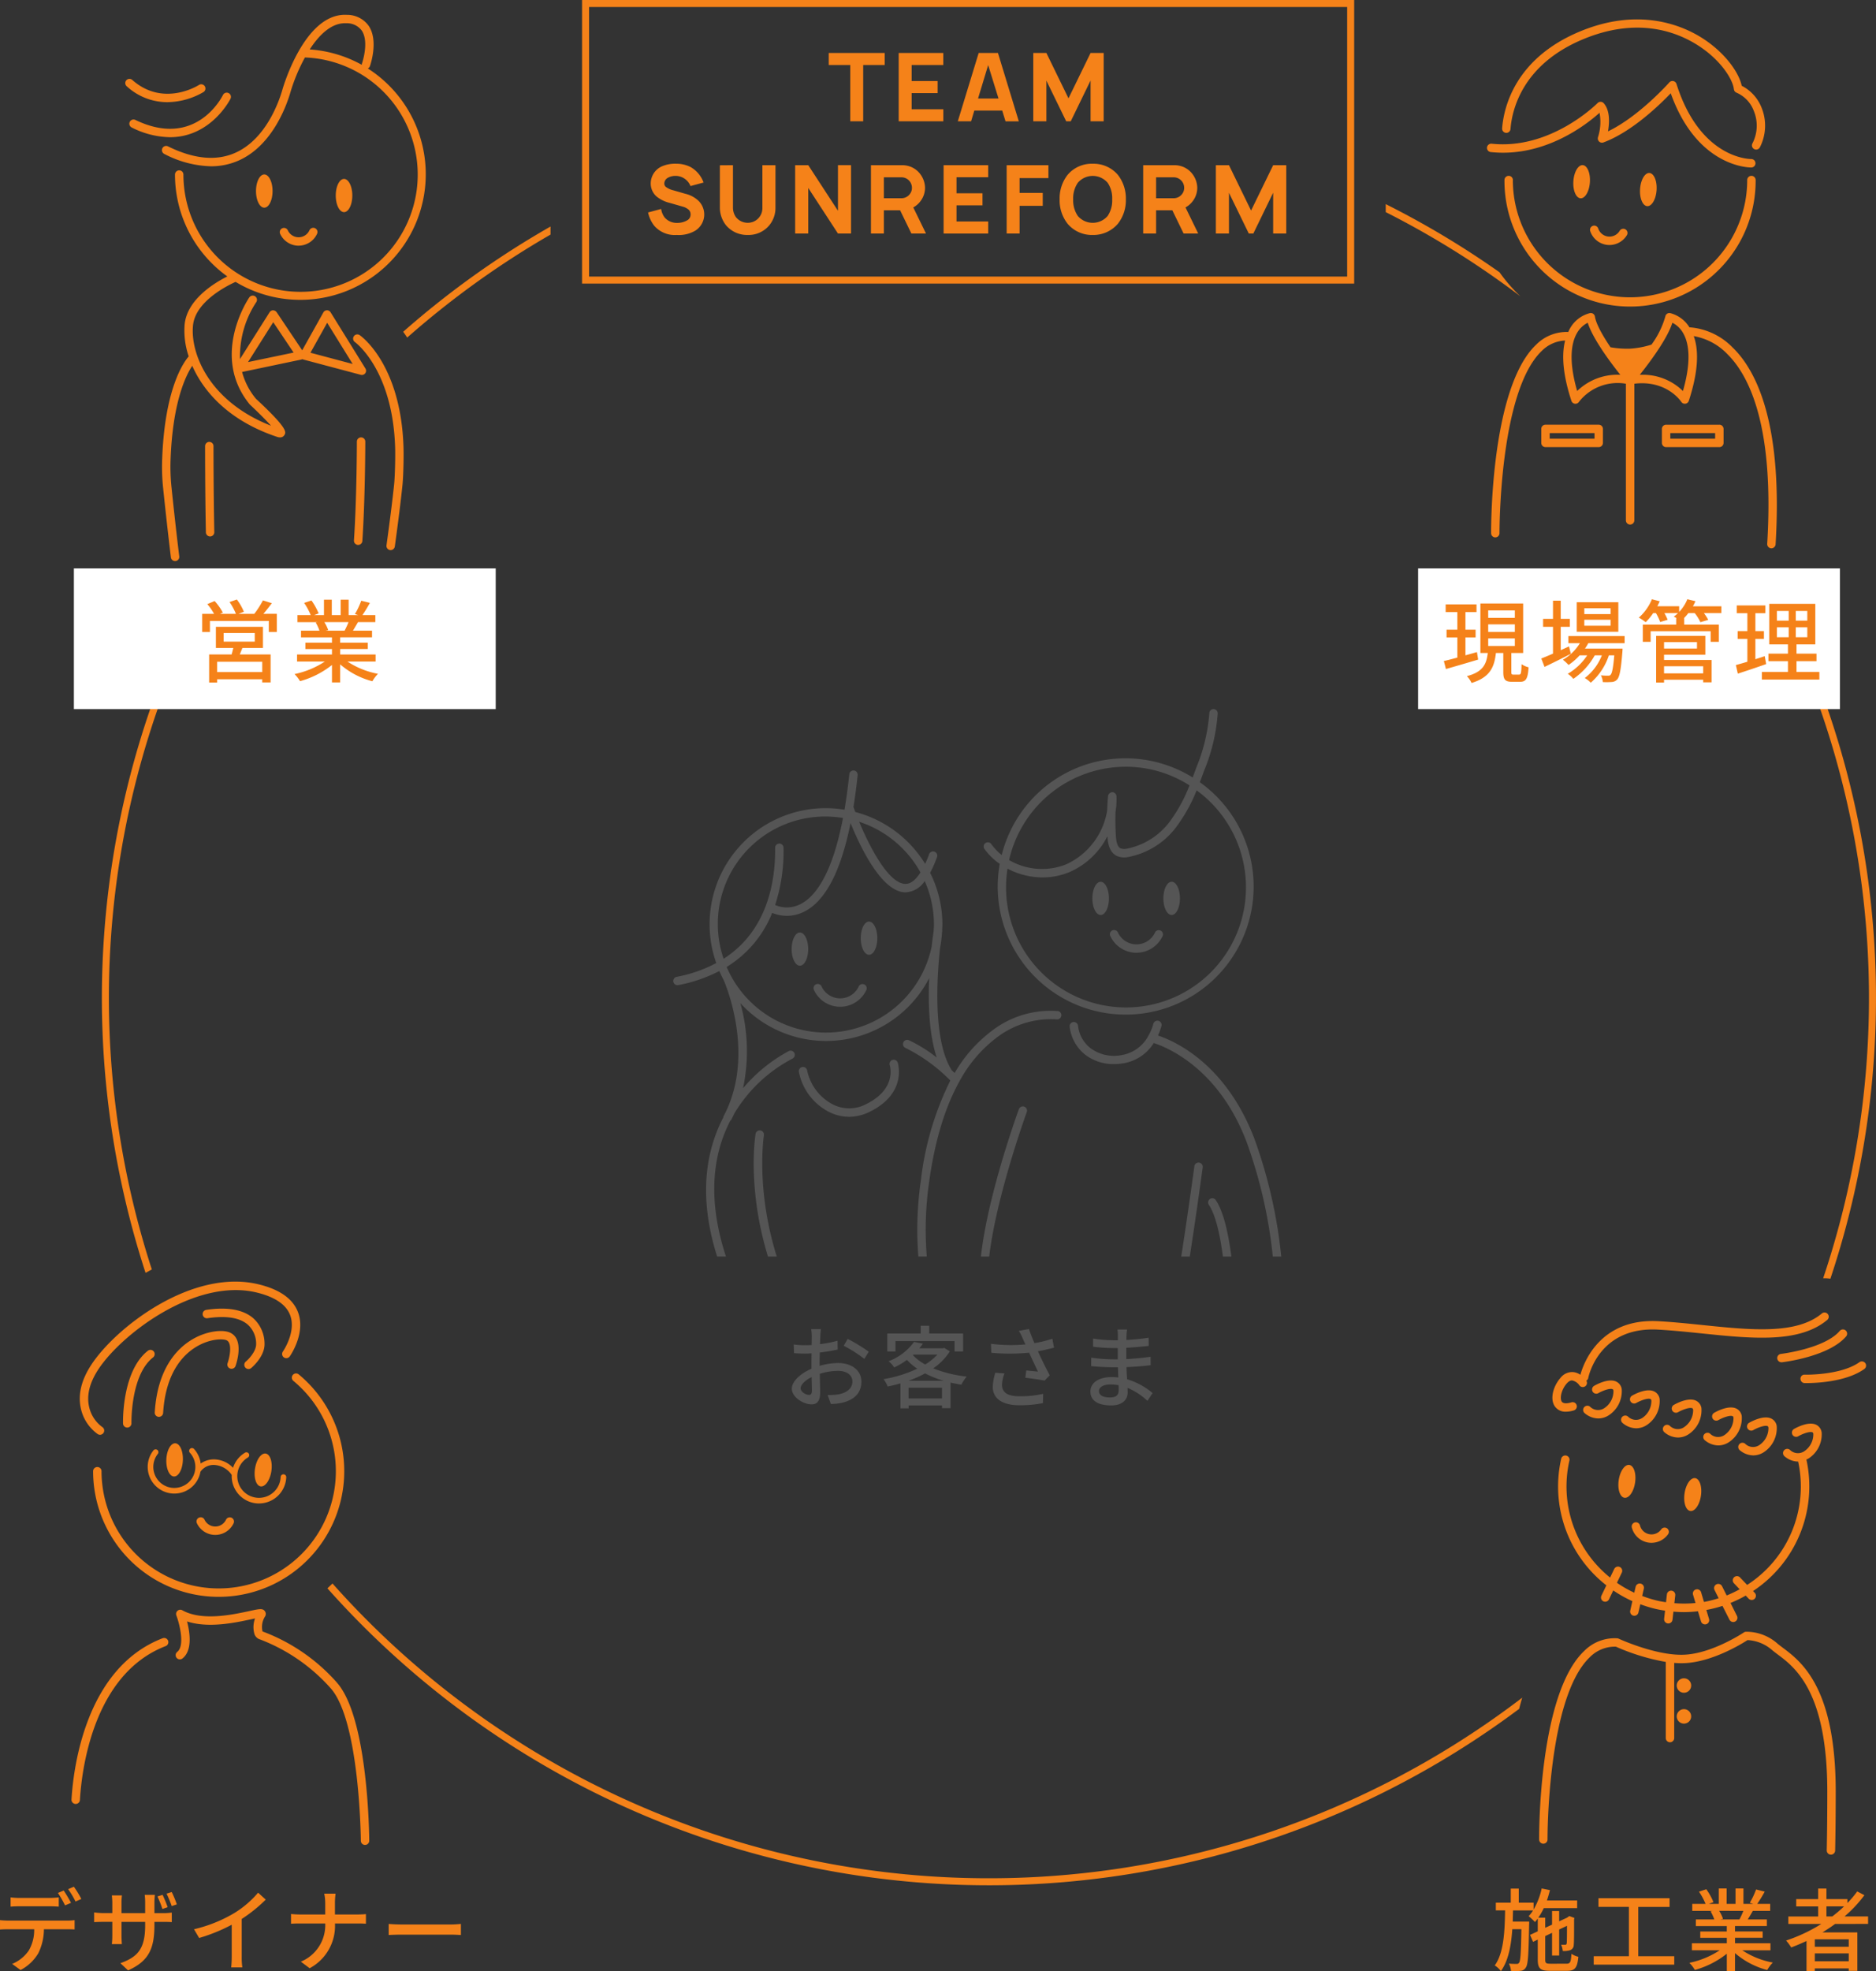 <svg xmlns="http://www.w3.org/2000/svg" xmlns:xlink="http://www.w3.org/1999/xlink" width="333.551" height="350.264" viewBox="0 0 333.551 350.264"><rect x="0" y="0" width="333.551" height="350.264" fill="#333333" stroke="none"/><defs><clipPath id="a"><rect width="320.837" height="334.999" fill="none"/></clipPath></defs><g transform="translate(21984.137 20522)"><g transform="translate(-21971.424 -20522)"><g clip-path="url(#a)"><path d="M84.1,34.515V33.082a158.429,158.429,0,0,0-26.193,18.7c.236.325.474.667.713,1.032a157.347,157.347,0,0,1,25.48-18.3m168.735,6.7A157.388,157.388,0,0,0,232.6,29.1v1.422a156.307,156.307,0,0,1,23.949,14.964,28.59,28.59,0,0,1-3.713-4.27M23.818,94.25A157.566,157.566,0,0,0,12.1,219.006c.373-.206.745-.406,1.117-.6a156.3,156.3,0,0,1,12.161-124.4,6.785,6.785,0,0,1-1.563.242m277.6,2.091c-.084,0-.163.024-.248.024-.141,0-.282,0-.424-.012a6.711,6.711,0,0,1-.8-.127,156.38,156.38,0,0,1,10.432,123.744,6.932,6.932,0,0,1,1.286.077A157.594,157.594,0,0,0,301.415,96.342M45.333,274.2c-.292.3-.6.578-.9.861A157.448,157.448,0,0,0,256.323,296.48c.168-.667.352-1.329.542-1.986A156.18,156.18,0,0,1,45.333,274.2" transform="translate(1.068 7.17)" fill="#f58219"/><path d="M210.113,50.39H72.832V0H210.113ZM74.078,49.144H208.866V1.245H74.078Z" transform="translate(17.945 0)" fill="#f58219"/><path d="M117.975,9.691h-3.829v10h-2.295v-10h-3.829V7.548h9.952Z" transform="translate(26.615 1.86)" fill="#f58219"/><path d="M120.3,9.691v2.852h4.622v2.143H120.3v2.868h5.635v2.141H118V7.548h7.93V9.691Z" transform="translate(29.075 1.86)" fill="#f58219"/><path d="M134.329,17.789h-4.961l-.573,1.906h-2.362l3.712-12.146h3.424L137.28,19.7h-2.362Zm-.658-2.143-1.84-5.939-1.8,5.939Z" transform="translate(31.151 1.86)" fill="#f58219"/><path d="M149.715,19.695h-2.328V12.441l-3.526,7.254h-.809l-3.526-7.238v7.238H137.2V7.549h2.328l3.931,8.064,3.93-8.064h2.328Z" transform="translate(33.804 1.86)" fill="#f58219"/><path d="M89.789,27.31a2.835,2.835,0,0,0-1.13-1.366,2.774,2.774,0,0,0-1.433-.439,2.724,2.724,0,0,0-1.468.338,1.192,1.192,0,0,0-.624,1.012.8.8,0,0,0,.237.573,3.649,3.649,0,0,0,1.382.641l2.109.608A5.155,5.155,0,0,1,91.1,29.824a3.4,3.4,0,0,1-.439,5.4A5.758,5.758,0,0,1,87.343,36a4.826,4.826,0,0,1-4-1.637A5.781,5.781,0,0,1,82.248,32l2.328-.624a3.292,3.292,0,0,0,.607,1.5,2.816,2.816,0,0,0,2.243.978,3.44,3.44,0,0,0,1.89-.523,1.168,1.168,0,0,0,.49-1,1.093,1.093,0,0,0-.371-.844,2.7,2.7,0,0,0-1.079-.538L86.094,30.3a5.9,5.9,0,0,1-2.328-1.13A3.07,3.07,0,0,1,82.72,26.8a3.343,3.343,0,0,1,1.974-2.988,5.945,5.945,0,0,1,2.564-.472,5.581,5.581,0,0,1,2.548.591,5.162,5.162,0,0,1,2.311,2.751Z" transform="translate(20.265 5.752)" fill="#f58219"/><path d="M102.375,31.14a4.826,4.826,0,0,1-1.079,3.07,4.775,4.775,0,0,1-3.846,1.737,4.891,4.891,0,0,1-3.88-1.737,5.112,5.112,0,0,1-1.079-3.07V23.565l2.328-.017v7.558a2.916,2.916,0,0,0,.522,1.669,2.678,2.678,0,0,0,2.109,1.013,2.592,2.592,0,0,0,2.6-2.682V23.548h2.328Z" transform="translate(22.788 5.802)" fill="#f58219"/><path d="M110.839,31.646v-8.1h2.328V35.695h-2.328l-5.28-8.1v8.1h-2.328V23.549h2.328Z" transform="translate(25.435 5.802)" fill="#f58219"/><path d="M121.231,35.694l-2.008-4.133h-2.884v4.133h-2.295V23.548h5.55a4.293,4.293,0,0,1,1.231.186,3.913,3.913,0,0,1,2.025,1.452,4.173,4.173,0,0,1,.809,2.378,3.937,3.937,0,0,1-.809,2.378,3.884,3.884,0,0,1-1.283,1.113l2.26,4.639Zm-4.892-6.276h3.239a1.848,1.848,0,0,0,1.382-.742,1.767,1.767,0,0,0,.371-1.113,1.864,1.864,0,0,0-1.754-1.857h-3.239Z" transform="translate(28.099 5.802)" fill="#f58219"/><path d="M126.7,25.691v2.852h4.622v2.143H126.7v2.868h5.635v2.141h-7.93V23.548h7.93v2.143Z" transform="translate(30.653 5.802)" fill="#f58219"/><path d="M135.7,25.843v2.631h4.116v2.295H135.7v4.926h-2.295V23.548h7.423v2.295Z" transform="translate(32.869 5.802)" fill="#f58219"/><path d="M142.375,34.006a6.7,6.7,0,0,1-1.417-4.334,6.746,6.746,0,0,1,1.417-4.352,5.59,5.59,0,0,1,4.471-1.974,5.665,5.665,0,0,1,4.47,1.974,6.784,6.784,0,0,1,1.418,4.352,6.73,6.73,0,0,1-1.418,4.334A5.716,5.716,0,0,1,146.846,36a5.655,5.655,0,0,1-4.471-1.992m7.119-1.382a4.906,4.906,0,0,0,.809-2.951,4.874,4.874,0,0,0-.809-2.953,3.494,3.494,0,0,0-5.3,0,4.877,4.877,0,0,0-.826,2.953,4.909,4.909,0,0,0,.826,2.951,3.494,3.494,0,0,0,5.3,0" transform="translate(34.73 5.752)" fill="#f58219"/><path d="M160.065,35.694l-2.008-4.133h-2.884v4.133h-2.295V23.548h5.55a4.293,4.293,0,0,1,1.231.186,3.913,3.913,0,0,1,2.025,1.452,4.173,4.173,0,0,1,.809,2.378,3.937,3.937,0,0,1-.809,2.378,3.884,3.884,0,0,1-1.283,1.113l2.26,4.639Zm-4.892-6.276h3.239a1.848,1.848,0,0,0,1.382-.742,1.767,1.767,0,0,0,.371-1.113,1.864,1.864,0,0,0-1.754-1.857h-3.239Z" transform="translate(37.667 5.802)" fill="#f58219"/><path d="M175.761,35.695h-2.328V28.441l-3.526,7.254H169.1l-3.526-7.238v7.238h-2.328V23.549h2.328l3.931,8.064,3.93-8.064h2.328Z" transform="translate(40.221 5.802)" fill="#f58219"/><path d="M174.457,137.675c.813,0,1.471-1.321,1.471-2.951s-.658-2.951-1.471-2.951-1.471,1.321-1.471,2.951.658,2.951,1.471,2.951m-6.257,6.711a5.147,5.147,0,0,0,4.654-2.973.748.748,0,0,0-1.357-.628,3.632,3.632,0,0,1-6.595,0,.748.748,0,1,0-1.359.626,5.144,5.144,0,0,0,4.657,2.98m-66.244,32.432a.748.748,0,1,0-1.476-.246c-.069.411-1.526,9.587,2.2,21.8h1.567c-3.779-12.1-2.3-21.454-2.288-21.552M124.8,163.434a.747.747,0,0,0-.465.95c.014.041,1.356,4.179-4.217,6.912a6.416,6.416,0,0,1-6.161-.1,8.845,8.845,0,0,1-4.3-5.842.747.747,0,1,0-1.487.155,10.181,10.181,0,0,0,5.064,7,7.991,7.991,0,0,0,3.865,1.032,8.272,8.272,0,0,0,3.679-.9c6.743-3.308,4.992-8.686,4.973-8.74a.746.746,0,0,0-.95-.466M143.89,128.6a22.752,22.752,0,1,0,35.578-14.514q.4-1.049.785-2.118a32.571,32.571,0,0,0,2.392-10.113.747.747,0,1,0-1.494-.039,31.382,31.382,0,0,1-2.3,9.646c-.216.6-.439,1.188-.662,1.777a22.676,22.676,0,0,0-33.949,13.783,9.757,9.757,0,0,1-1.857-1.954.748.748,0,0,0-1.219.867,11.343,11.343,0,0,0,2.731,2.665m22.385-17.267a21.1,21.1,0,0,1,11.35,3.314,27.19,27.19,0,0,1-3.168,5.958,12.62,12.62,0,0,1-7.953,5.286,2.105,2.105,0,0,1-1.127-.052c-.486-.228-.76-.929-.839-2.14-.093-1.44-.117-2.89-.071-4.337a13.817,13.817,0,0,0,.172-2.784.746.746,0,0,0-.728-.718.791.791,0,0,0-.764.677q-.122,1.3-.168,2.611a12.758,12.758,0,0,1-7.258,9.519,11.61,11.61,0,0,1-10.173-.75,21.289,21.289,0,0,1,20.727-16.582m-21,18.115A13.462,13.462,0,0,0,151.492,131a12.348,12.348,0,0,0,4.811-.952,13.678,13.678,0,0,0,6.734-6.367c0,.04.006.079.007.12.076,1.15.333,2.755,1.694,3.4a3.442,3.442,0,0,0,1.986.179,13.94,13.94,0,0,0,8.938-5.88,27.99,27.99,0,0,0,3.234-5.968,21.33,21.33,0,1,1-33.625,13.925m16.562,8.224c.813,0,1.471-1.321,1.471-2.951s-.658-2.951-1.471-2.951-1.471,1.321-1.471,2.951.658,2.951,1.471,2.951m17.5,43.995a.747.747,0,0,0-.839.643c-.021.15-1.051,7.836-2.338,16.057h1.519c1.239-7.925,2.221-15.262,2.3-15.86a.748.748,0,0,0-.643-.84m1.934,6.463a.747.747,0,0,0-.2,1.038c1.223,1.818,2,5.364,2.505,9.2h1.506c-.535-4.112-1.392-7.987-2.771-10.035a.748.748,0,0,0-1.038-.2m7.875-10.771c-5.094-13.313-14.189-17.306-17.123-18.277a9.772,9.772,0,0,0,.633-1.734.748.748,0,0,0-1.457-.338,8.685,8.685,0,0,1-.854,2.078.713.713,0,0,0-.046.079,6.578,6.578,0,0,1-4.652,3.376,6.982,6.982,0,0,1-5.553-1.169,5.8,5.8,0,0,1-2.28-4.025.759.759,0,0,0-.824-.663.748.748,0,0,0-.662.825,7.381,7.381,0,0,0,2.86,5.054,8.2,8.2,0,0,0,5.008,1.593,10.406,10.406,0,0,0,1.693-.141,7.883,7.883,0,0,0,5.389-3.6c2.257.723,11.467,4.4,16.467,17.474a84.941,84.941,0,0,1,4.7,20.473h1.5a86.836,86.836,0,0,0-4.8-21.009m-34.9-22.614a17.09,17.09,0,0,0-11.948,3.656,24.826,24.826,0,0,0-6.423,7.345c-.171-.165-.339-.322-.507-.477-3.376-5.29-2.659-16.476-2.08-21.783a20.651,20.651,0,0,0,.342-2.7c.019-.127.031-.2.032-.213a.72.72,0,0,0-.01-.243c.015-.319.049-.633.049-.956a20.544,20.544,0,0,0-2.184-9.2,20.99,20.99,0,0,0,1.233-2.818.748.748,0,0,0-1.407-.506c-.206.568-.444,1.16-.709,1.736a20.743,20.743,0,0,0-12.418-9.217c-.121-.32-.231-.618-.327-.889.284-1.774.533-3.652.74-5.665a.747.747,0,0,0-1.487-.153c-.239,2.327-.528,4.4-.851,6.3A20.63,20.63,0,0,0,93.488,146.22a24.769,24.769,0,0,1-7.042,2.449.748.748,0,0,0,.143,1.482.806.806,0,0,0,.143-.014,26.71,26.71,0,0,0,7.3-2.5c.239.545.491,1.082.774,1.6l0,.011c.06.13,5.844,13.137.02,24.113a.761.761,0,0,0-.084.283c-3.005,5.773-4.538,13.867-1.1,24.72h1.568c-3.514-10.708-2.105-18.572.764-24.115a.718.718,0,0,0,.177-.186c.2-.38.389-.762.565-1.143a26.118,26.118,0,0,1,10.33-9.724.749.749,0,0,0-.634-1.356,27.875,27.875,0,0,0-8.164,6.623,31.766,31.766,0,0,0-.475-15.121,20.634,20.634,0,0,0,33.573-4.445c-.2,4.516-.032,9.955,1.34,14.108a25.429,25.429,0,0,0-4.958-3.076.747.747,0,1,0-.586,1.375,29.65,29.65,0,0,1,7.961,5.784,53.692,53.692,0,0,0-5.232,17.739,60.515,60.515,0,0,0-.452,13.537h1.5a59.115,59.115,0,0,1,.429-13.33q1.512-10.859,5.369-17.775l.009-.016a23.88,23.88,0,0,1,6.416-7.622,15.914,15.914,0,0,1,10.868-3.4.748.748,0,0,0,.221-1.479M129.8,130.11c-.742,1.173-1.629,2.042-2.654,2.042h-.011c-2.993-.017-6.352-6.512-8.239-11.038a19.289,19.289,0,0,1,10.9,9m-35,15.346a19.091,19.091,0,0,1,21.221-25.017c-1.979,10.38-5.126,14.127-7.64,15.345a5.279,5.279,0,0,1-4.421.117,30.808,30.808,0,0,0,1.492-10.18.747.747,0,0,0-.748-.738h-.009a.748.748,0,0,0-.739.757c.075,5.675-1.219,14.626-9.156,19.717m37.333-4.841c-.07.454-.206,1.41-.35,2.711a19.2,19.2,0,0,1-36.444,3.58,19.886,19.886,0,0,0,8.094-9.607,6.919,6.919,0,0,0,2.63.527,6.746,6.746,0,0,0,2.939-.681c3.839-1.838,6.638-7.153,8.366-15.807,1.747,4.3,5.556,12.284,9.76,12.309h.021a4.323,4.323,0,0,0,3.406-2.005,19.056,19.056,0,0,1,1.64,7.734c0,.418-.036.828-.062,1.239m-11.479-1.772c-.813,0-1.472,1.321-1.472,2.95s.659,2.951,1.472,2.951,1.471-1.321,1.471-2.951-.659-2.95-1.471-2.95m-12.288,1.941c-.813,0-1.471,1.321-1.471,2.95s.658,2.951,1.471,2.951,1.471-1.321,1.471-2.951-.658-2.95-1.471-2.95m39.891,30.945a.753.753,0,0,0-.96.445c-.3.831-5.556,15.307-6.752,26.2h1.477c1.246-10.716,6.606-25.481,6.679-25.683a.747.747,0,0,0-.445-.958m-28.445-21.72a.751.751,0,0,0-.992.366,3.632,3.632,0,0,1-6.595,0,.748.748,0,1,0-1.357.628,5.127,5.127,0,0,0,9.309-.007.747.747,0,0,0-.365-.992" transform="translate(21.15 24.908)" fill="#555"/><path d="M235.064,207.54a2.01,2.01,0,0,1-2.482-.3.748.748,0,0,0-.946,1.159,3.82,3.82,0,0,0,2.414.934,3.439,3.439,0,0,0,1.784-.515,5.105,5.105,0,0,0,2.381-4.721,1.755,1.755,0,0,0-1-1.33c-1.365-.619-3.484.53-3.9.765a.748.748,0,0,0,.745,1.3c.757-.431,2.058-.917,2.531-.7.039.017.112.051.153.258a3.623,3.623,0,0,1-1.684,3.148m-7.43-1.64a2.012,2.012,0,0,1-2.482-.3.748.748,0,0,0-.946,1.159,3.816,3.816,0,0,0,2.414.934,3.447,3.447,0,0,0,1.784-.512,5.1,5.1,0,0,0,2.381-4.721,1.748,1.748,0,0,0-1-1.33c-1.365-.622-3.484.527-3.895.764a.748.748,0,0,0,.744,1.3c.755-.432,2.058-.922,2.531-.7.039.017.112.052.153.259a3.624,3.624,0,0,1-1.684,3.15m7.588,13.35c-.238,1.612.219,3.015,1.023,3.135s1.649-1.092,1.887-2.7-.221-3.016-1.023-3.135-1.649,1.092-1.887,2.7m-14.328-15.1a2.01,2.01,0,0,1-2.482-.3.748.748,0,0,0-.946,1.159,3.816,3.816,0,0,0,2.414.934,3.44,3.44,0,0,0,1.784-.512,5.106,5.106,0,0,0,2.382-4.721,1.758,1.758,0,0,0-1-1.332c-1.364-.618-3.484.531-3.895.767a.748.748,0,0,0,.744,1.3c.758-.432,2.058-.922,2.531-.7.04.017.112.051.153.258a3.622,3.622,0,0,1-1.684,3.148m8.067,22.36a2.117,2.117,0,0,1-1.665-1.555.748.748,0,1,0-1.45.37,3.618,3.618,0,0,0,2.844,2.656,3.553,3.553,0,0,0,.647.057,3.626,3.626,0,0,0,2.953-1.523.748.748,0,0,0-1.221-.865,2.118,2.118,0,0,1-2.108.86m22.745-31.211a.745.745,0,0,0,.74.661.673.673,0,0,0,.087,0c.339-.039,8.325-1,11.4-4.584a.748.748,0,1,0-1.134-.975c-2.7,3.141-10.364,4.064-10.441,4.074a.746.746,0,0,0-.656.829m7.882,13.071a1.753,1.753,0,0,0-1-1.33c-1.365-.621-3.484.528-3.9.765a.748.748,0,0,0,.747,1.3c.753-.435,2.05-.922,2.529-.7.04.016.112.051.153.258a3.625,3.625,0,0,1-1.681,3.148,2.015,2.015,0,0,1-2.484-.3.747.747,0,1,0-.945,1.158,3.814,3.814,0,0,0,2.413.934,20.789,20.789,0,0,1-9.072,21.915l-1.26-1.329a.748.748,0,0,0-1.086,1.03l1.017,1.073a20.965,20.965,0,0,1-2.307,1.1l-.81-1.619a.748.748,0,1,0-1.337.669l.722,1.442a20.423,20.423,0,0,1-2.611.657l-.51-1.713a.748.748,0,0,0-1.435.426l.44,1.478a20.679,20.679,0,0,1-3.759.029l.156-1.372a.748.748,0,1,0-1.486-.167l-.156,1.367c-.494-.074-.986-.147-1.476-.26a21.038,21.038,0,0,1-2.762-.853l.29-1.273a.748.748,0,1,0-1.458-.332l-.234,1.03a20.764,20.764,0,0,1-3.086-1.762l.867-1.807a.748.748,0,1,0-1.349-.648l-.734,1.528a20.764,20.764,0,0,1-7.228-20.812.748.748,0,0,0-1.458-.33,22.258,22.258,0,0,0,8.024,22.523l-.882,1.837a.75.75,0,0,0,.35,1,.772.772,0,0,0,.324.074.747.747,0,0,0,.674-.424l.759-1.583a22.267,22.267,0,0,0,3.4,1.907l-.381,1.68a.746.746,0,0,0,.562.894.7.7,0,0,0,.167.019.746.746,0,0,0,.728-.582l.334-1.465a22.43,22.43,0,0,0,2.765.84c.545.123,1.091.219,1.636.3l-.166,1.447a.747.747,0,0,0,.659.825.5.5,0,0,0,.086.006.75.75,0,0,0,.742-.664l.163-1.441c.626.052,1.25.087,1.873.087a22.179,22.179,0,0,0,2.494-.153l.537,1.8a.747.747,0,0,0,.715.533.787.787,0,0,0,.214-.03.749.749,0,0,0,.5-.931l-.476-1.6a21.979,21.979,0,0,0,2.865-.727L243.2,241.7a.748.748,0,0,0,.671.415.757.757,0,0,0,.333-.079.749.749,0,0,0,.335-1l-1.153-2.306a22.641,22.641,0,0,0,2.707-1.311l.518.546a.748.748,0,1,0,1.086-1.031l-.305-.32a22.267,22.267,0,0,0,9.485-23.378,3.249,3.249,0,0,0,.333-.146,5.1,5.1,0,0,0,2.381-4.721m7.762-12.248a.753.753,0,0,0-1.043-.177c-3.319,2.364-9.648,2.224-9.711,2.22a.7.7,0,0,0-.768.727.748.748,0,0,0,.727.768c.034,0,.157,0,.354,0,1.462,0,6.981-.161,10.265-2.5a.748.748,0,0,0,.176-1.043m-32.244,56a1.284,1.284,0,1,0,1.284,1.284,1.284,1.284,0,0,0-1.284-1.284m0,5.485a1.283,1.283,0,1,0,1.284,1.281,1.282,1.282,0,0,0-1.284-1.281m17.525-10.957c-.315-.234-.6-.445-.846-.649a8.353,8.353,0,0,0-5.682-2.15.749.749,0,0,0-.346.123c-.055.039-5.6,3.737-10.569,3.956-4.988.239-11.62-2.816-11.687-2.848a.764.764,0,0,0-.272-.066,7.614,7.614,0,0,0-5.88,2.271c-8.06,7.663-8,32.433-7.991,33.483a.747.747,0,0,0,.748.743h0a.747.747,0,0,0,.743-.753c0-.251-.067-25.17,7.526-32.39a6.257,6.257,0,0,1,4.628-1.868,37.8,37.8,0,0,0,8.871,2.708v13.527a.748.748,0,0,0,1.5,0V249.382a15.9,15.9,0,0,0,1.881.039c4.919-.221,10.111-3.418,11.158-4.093a7.179,7.179,0,0,1,4.422,1.821c.262.217.567.445.9.7,3.1,2.307,8.858,6.6,8.858,24.4,0,3.733-.032,7.246-.1,10.44a.75.75,0,0,0,.733.763h.015a.751.751,0,0,0,.749-.734c.065-3.2.1-6.725.1-10.468,0-18.549-6.153-23.133-9.46-25.6m-10.4-37.706a2.016,2.016,0,0,1-2.483-.3.748.748,0,0,0-.945,1.159,3.818,3.818,0,0,0,2.414.934,3.444,3.444,0,0,0,1.782-.513,5.109,5.109,0,0,0,2.382-4.723,1.753,1.753,0,0,0-1-1.33c-1.362-.622-3.484.53-3.895.765a.748.748,0,0,0,.745,1.3c.755-.431,2.057-.919,2.53-.7.04.017.113.051.153.258a3.625,3.625,0,0,1-1.683,3.15m-28.1-4.2a4.847,4.847,0,0,0,1.4-.231.747.747,0,1,0-.43-1.431c-.511.155-1.415.34-1.727-.147-.376-.59-.064-2.12.9-3.212.491-.556.844-.542.962-.531a2.087,2.087,0,0,1,1.28.865.745.745,0,0,0,1.239-.826.736.736,0,0,0,.334-.475c.076-.375,1.962-9.175,12.423-8.6,2.578.146,5.236.42,7.807.684,8.871.915,17.252,1.779,22.262-2.4a.747.747,0,1,0-.957-1.148c-4.527,3.773-12.6,2.941-21.151,2.06-2.589-.266-5.265-.542-7.876-.688-10.718-.607-13.482,7.928-13.9,9.521a2.758,2.758,0,0,0-1.369-.486,2.64,2.64,0,0,0-2.169,1.032c-1.214,1.369-1.936,3.617-1.046,5.009a2.25,2.25,0,0,0,2.02,1m11.262,9.464c-.8-.12-1.649,1.092-1.887,2.7s.219,3.016,1.023,3.135,1.649-1.092,1.887-2.7-.221-3.015-1.023-3.133m23.051-3.489a2.011,2.011,0,0,1-2.482-.3.748.748,0,0,0-.946,1.158,3.813,3.813,0,0,0,2.414.934,3.435,3.435,0,0,0,1.784-.512,5.105,5.105,0,0,0,2.381-4.721,1.753,1.753,0,0,0-1-1.33c-1.366-.619-3.484.53-3.895.764a.748.748,0,0,0,.744,1.3c.757-.434,2.059-.922,2.531-.7.039.016.112.051.153.258a3.624,3.624,0,0,1-1.684,3.148" transform="translate(51.583 46.102)" fill="#f58219"/><path d="M14.8,205.952a.747.747,0,0,0,.7.793h.047a.747.747,0,0,0,.745-.7c.441-7.082,3.479-10.316,5.949-11.782,2.383-1.412,4.689-1.428,5.338-1.123,1.039.487.566,2.949.173,4.066a.747.747,0,0,0,1.41.5c.171-.481,1.589-4.728-.948-5.917-1.3-.608-4.174-.328-6.735,1.19-2.782,1.649-6.2,5.24-6.678,12.976M33.632,219.1c.8.123,1.654-1.082,1.9-2.693s-.2-3.016-1.006-3.14-1.655,1.082-1.9,2.693.2,3.016,1.006,3.14m-9.648-31.367a.748.748,0,1,0,.218,1.479c3.3-.484,5.7-.1,7.138,1.145a4.553,4.553,0,0,1,1.487,3.479c0,1.289-1.335,2.677-1.85,3.1a.748.748,0,0,0,.952,1.153c.1-.08,2.393-1.994,2.393-4.256a6.132,6.132,0,0,0-2-4.61c-1.785-1.541-4.589-2.042-8.335-1.493M39.35,199.3a.747.747,0,0,0,.1,1.053A20.83,20.83,0,1,1,5.341,216.407a.748.748,0,1,0-1.5,0A22.326,22.326,0,1,0,40.4,199.2a.746.746,0,0,0-1.052.1M16.862,214.334c-.062,1.629.543,2.975,1.356,3.006s1.521-1.263,1.584-2.892-.543-2.974-1.355-3.006-1.522,1.264-1.585,2.892M4.678,209.819a.755.755,0,0,0,.39.11.748.748,0,0,0,.39-1.386,6.052,6.052,0,0,1-2.329-3.587c-.459-2.007.07-4.207,1.57-6.536,4-6.211,17.216-16.411,28.2-13.776,3.251.781,5.261,2.138,5.975,4.03,1.125,2.976-1.273,6.445-1.3,6.479a.748.748,0,0,0,1.223.861c.118-.166,2.878-4.139,1.477-7.861-.9-2.387-3.263-4.057-7.027-4.962C21.418,180.337,7.764,190.9,3.443,197.609c-1.729,2.681-2.325,5.265-1.772,7.68a7.568,7.568,0,0,0,3.008,4.529M16.2,246.083C2.415,251.387.317,269.356,0,274.738a.746.746,0,0,0,.7.789H.748a.748.748,0,0,0,.747-.7c.3-5.156,2.292-22.363,15.247-27.347a.747.747,0,1,0-.537-1.395m-2.652-30.625a4.734,4.734,0,0,0,4.547,4.914c.064,0,.127,0,.189,0a4.693,4.693,0,0,0,4.638-3.892c.006-.01.017-.015.024-.025a2.841,2.841,0,0,1,2.69-1.142,4.036,4.036,0,0,1,2.844,1.74.368.368,0,0,0,0,.039,4.859,4.859,0,0,0,4.66,5.038l.193,0a4.853,4.853,0,0,0,4.846-4.664.5.5,0,0,0-.48-.517.506.506,0,0,0-.517.479,3.856,3.856,0,1,1-5.863-3.441.5.5,0,1,0-.521-.849,4.844,4.844,0,0,0-2.083,2.652,4.745,4.745,0,0,0-3-1.472,4.041,4.041,0,0,0-2.751.723,4.682,4.682,0,0,0-1.21-2.62.5.5,0,0,0-.732.677,3.74,3.74,0,0,1-.206,5.283,3.816,3.816,0,0,1-2.683.991,3.738,3.738,0,0,1-2.809-6.025.5.5,0,1,0-.788-.612,4.707,4.707,0,0,0-.99,2.717M47.135,253.9a32.99,32.99,0,0,0-13.173-9.025,3.46,3.46,0,0,1,.431-2.631.851.851,0,0,0,0-.955c-.386-.555-.947-.433-2.806-.031-2.93.634-8.387,1.812-11.877-.145a.748.748,0,0,0-1.066.916c.5,1.319,1.59,5.34.157,6.477a.747.747,0,0,0,.93,1.17c1.8-1.427,1.326-4.615.814-6.578,3.824,1.25,8.622.212,11.357-.379.242-.052.495-.107.729-.156a4.438,4.438,0,0,0-.095,2.8,1.519,1.519,0,0,0,1.041.951,32.046,32.046,0,0,1,12.453,8.6c5.221,5.73,5.414,26.938,5.416,27.153a.746.746,0,0,0,.748.742h0a.747.747,0,0,0,.743-.752c0-.895-.2-22-5.806-28.15M27.48,225a2.112,2.112,0,0,1-3.838,0,.748.748,0,0,0-1.357.628,3.609,3.609,0,0,0,6.553-.005A.748.748,0,0,0,27.48,225m-13.9-30c-4.613,3.607-4.427,12.542-4.417,12.92a.747.747,0,0,0,.747.728h.02a.748.748,0,0,0,.728-.767c0-.085-.173-8.561,3.844-11.7A.748.748,0,0,0,13.576,195" transform="translate(0 45.018)" fill="#f58219"/><path d="M22.614,78a.748.748,0,0,0-.748.748c0,.084,0,8.465.142,15.322a.747.747,0,0,0,.749.732h.014a.749.749,0,0,0,.734-.763c-.142-6.84-.143-15.207-.143-15.291A.748.748,0,0,0,22.614,78M21.592,15.83a.748.748,0,1,0-.821-1.251c-.061.041-6.307,4.04-11.877-.917A.748.748,0,0,0,7.9,14.778a10.651,10.651,0,0,0,7.25,2.855,13.035,13.035,0,0,0,6.443-1.8M49.6,77.2a.749.749,0,0,0-.748.748c0,.1-.006,9.81-.517,17.559a.749.749,0,0,0,.7.8h.049a.747.747,0,0,0,.745-.7c.515-7.8.522-17.559.522-17.656A.749.749,0,0,0,49.6,77.2M26.388,17.017a.748.748,0,0,0-1.346-.653c-.194.393-4.856,9.606-15.571,4.426a.747.747,0,1,0-.649,1.346,15.568,15.568,0,0,0,6.794,1.725c7.344,0,10.729-6.755,10.773-6.844m22.97,42.019a.747.747,0,0,0-.851,1.228c.066.049,6.7,4.858,7.148,18.7.052,1.64-.024,5.084-.182,6.616-.282,2.692-.8,6.833-1.354,10.8a.751.751,0,0,0,.637.845.761.761,0,0,0,.1.006.75.75,0,0,0,.742-.644c.556-3.988,1.076-8.148,1.356-10.856.167-1.585.246-5.134.189-6.82-.476-14.656-7.49-19.673-7.79-19.879M48.043,34.224c0-1.63-.658-2.951-1.471-2.951S45.1,32.594,45.1,34.224s.658,2.951,1.471,2.951,1.471-1.321,1.471-2.951M38.5,43.132A3.62,3.62,0,0,0,41.77,41.04a.747.747,0,1,0-1.355-.628,2.114,2.114,0,0,1-3.839,0,.748.748,0,0,0-1.359.626,3.62,3.62,0,0,0,3.278,2.1m5.686,11.834a.739.739,0,0,0-.652-.354.748.748,0,0,0-.637.383l-3.759,6.727-4.547-6.778a.848.848,0,0,0-.629-.332.746.746,0,0,0-.623.348l-5.261,8.315a17.494,17.494,0,0,1,2.884-10.1.748.748,0,0,0-1.228-.856c-.072.1-7.06,10.336.1,19.044,1.346,1.25,2.811,2.707,3.763,3.759C22.52,70.8,19.2,62.195,19.724,57.258c.454-4.266,6.186-7.073,7.564-7.689A22.313,22.313,0,0,0,50.8,11.644a.739.739,0,0,0,.378-.418c.064-.182,1.559-4.476-.207-7.132A4.7,4.7,0,0,0,47.065,2.12c-.115-.007-.229-.01-.344-.01-7.224,0-10.954,12.765-11.113,13.318-.576,2.014-2.882,8.775-8.389,11.211-3.368,1.493-7.391,1.1-11.953-1.153a.748.748,0,0,0-.663,1.341,18.851,18.851,0,0,0,8.3,2.2,12.042,12.042,0,0,0,4.923-1.018c6.1-2.7,8.6-10,9.223-12.168a31.84,31.84,0,0,1,2.571-6.15A20.829,20.829,0,1,1,18.014,30.5a.748.748,0,0,0-1.5,0,22.288,22.288,0,0,0,9.308,18.1c-2.3,1.15-7.117,4.059-7.59,8.5a14.134,14.134,0,0,0,.723,5.707c-1,1.165-4.32,5.93-4.73,18.562a36.246,36.246,0,0,0,.188,4.908c.265,2.55.8,7.534,1.375,12.242a.749.749,0,0,0,.742.656.775.775,0,0,0,.092,0,.749.749,0,0,0,.652-.834c-.577-4.694-1.108-9.667-1.372-12.215a34.658,34.658,0,0,1-.182-4.7c.337-10.364,2.688-15.174,3.865-16.951,2.088,4.767,6.688,9.834,15.064,12.625a1.708,1.708,0,0,0,.54.1.862.862,0,0,0,.783-.424c.3-.5.666-1.123-5.054-6.428a12.407,12.407,0,0,1-2.473-4.772L39,63.365a.73.73,0,0,0,.163-.079.692.692,0,0,0,.131.07l10.257,2.726a.718.718,0,0,0,.192.025.748.748,0,0,0,.636-1.14Zm5.589-44.242a.714.714,0,0,0-.039.268A22.277,22.277,0,0,0,40.47,8.262c1.651-2.55,3.787-4.656,6.267-4.656.082,0,.163,0,.247.006a3.266,3.266,0,0,1,2.743,1.307c1.352,2.03.056,5.768.044,5.806M29.5,63.819l4.483-7.088,3.622,5.4Zm11.1-1.661,2.974-5.323,4.532,7.32ZM33.862,33.432c0-1.63-.659-2.951-1.471-2.951s-1.472,1.321-1.472,2.951.658,2.951,1.472,2.951,1.471-1.321,1.471-2.951" transform="translate(1.885 0.52)" fill="#f58219"/><path d="M223.335,42.837c.121.011.242.017.363.017a3.628,3.628,0,0,0,3.108-1.767.748.748,0,0,0-1.286-.764,2.113,2.113,0,0,1-3.818-.391.748.748,0,1,0-1.415.484,3.623,3.623,0,0,0,3.047,2.422M205.3,22.929h.059a.747.747,0,0,0,.744-.691c.254-3.3,2.03-11.462,13-15.985,9.045-3.728,15.775-1.613,19.831.818,4.456,2.672,6.707,6.347,6.883,8.1a.66.66,0,0,0,.031.1.742.742,0,0,0,.052.172.818.818,0,0,0,.095.122.633.633,0,0,0,.084.1.726.726,0,0,0,.2.112.436.436,0,0,0,.052.03,5.663,5.663,0,0,1,3.016,3.182,6.86,6.86,0,0,1-.241,5.832.747.747,0,0,0,.345,1,.73.73,0,0,0,.327.077.748.748,0,0,0,.673-.421,8.452,8.452,0,0,0,.274-7.068,7.416,7.416,0,0,0-3.515-3.85c-.5-2.443-3.163-6.17-7.5-8.772C236.149,3.657,228.664.7,218.538,4.872,206.8,9.711,204.889,18.549,204.614,22.125a.748.748,0,0,0,.688.8m14.916,8.778c.108-1.627-.461-2.989-1.271-3.042s-1.555,1.22-1.664,2.845.46,2.989,1.27,3.044,1.555-1.22,1.665-2.847m-13.689-.391a.748.748,0,0,0-1.5,0,22.33,22.33,0,1,0,44.659,0,.748.748,0,0,0-1.5,0,20.834,20.834,0,1,1-41.668,0m25.556,1.791c.108-1.627-.461-2.989-1.271-3.044s-1.555,1.22-1.664,2.847.46,2.989,1.27,3.042,1.555-1.22,1.665-2.846M221.935,19.362a8.956,8.956,0,0,1-.278,4.345.749.749,0,0,0,.976.921c5.032-1.871,10-6.683,11.959-8.735,4.627,12.956,13.683,13.186,14.3,13.186h.021a.748.748,0,0,0-.01-1.5H248.9c-.422,0-9.115-.171-13.286-13.346a.747.747,0,0,0-1.274-.268c-.057.064-5.362,6.042-10.9,8.692.26-1.486.39-3.7-.764-5a.748.748,0,0,0-1.093-.024c-.082.082-8.29,8.351-18.834,7.22a.758.758,0,0,0-.824.664.748.748,0,0,0,.666.823c9.544,1.013,17.052-4.917,19.346-6.985M245.7,61.177a11.882,11.882,0,0,0-7.787-3.7,5.654,5.654,0,0,0-3.426-2.523.737.737,0,0,0-.563.128.747.747,0,0,0-.3.491,15.548,15.548,0,0,1-2.455,4.979,15.726,15.726,0,0,1-3.848.724,17.013,17.013,0,0,1-3.435-.252c-1.367-2.019-2.556-4.1-2.772-5.452a.749.749,0,0,0-.867-.619,5.645,5.645,0,0,0-3.562,2.717c-.12.2-.209.424-.312.637a7.632,7.632,0,0,0-5.726,2.273c-8.062,7.664-8,32.432-7.992,33.483a.747.747,0,0,0,.748.743h0a.748.748,0,0,0,.743-.753c0-.251-.067-25.17,7.527-32.39a6.221,6.221,0,0,1,4.141-1.836c-.693,2.712-.328,6.3,1.119,10.719a.746.746,0,0,0,.614.509.631.631,0,0,0,.1.006.749.749,0,0,0,.628-.34,8.726,8.726,0,0,1,8.345-3.218V91.777a.748.748,0,0,0,1.5,0V67.5c5.68-.688,8.237,3.055,8.345,3.218a.746.746,0,0,0,.627.34.637.637,0,0,0,.1-.006.746.746,0,0,0,.614-.509c1.59-4.863,1.876-8.715.88-11.5a10.887,10.887,0,0,1,6.021,3.243c3.91,3.892,8.306,12.894,7.037,33.665a.748.748,0,0,0,.7.791h.046a.75.75,0,0,0,.747-.7c1.3-21.392-3.373-30.767-7.528-34.866M217.956,68.8c-1.643-5.7-.945-8.748-.02-10.316a4.513,4.513,0,0,1,1.9-1.815c.916,2.884,4.061,7.076,5.793,9.248a10.286,10.286,0,0,0-7.677,2.883m18.812,0a10.141,10.141,0,0,0-7.274-2.889c-.132,0-.267,0-.4.006,1.732-2.172,4.877-6.364,5.793-9.248a4.522,4.522,0,0,1,1.9,1.815c.924,1.568,1.622,4.612-.021,10.316m6.474,5.985h-9.466a.749.749,0,0,0-.749.748v2.488a.749.749,0,0,0,.749.748h9.466a.748.748,0,0,0,.748-.748V75.531a.748.748,0,0,0-.748-.748m-.748,2.489h-7.972v-.993h7.972Zm-20.7-2.489h-9.466a.748.748,0,0,0-.748.748v2.488a.748.748,0,0,0,.748.748h9.466a.748.748,0,0,0,.748-.748V75.531a.748.748,0,0,0-.748-.748m-.748,2.489H213.07v-.993h7.971Z" transform="translate(49.75 0.682)" fill="#f58219"/></g></g><rect width="75" height="25" transform="translate(-21732 -20421)" fill="#fff"/><rect width="75" height="25" transform="translate(-21971 -20421)" fill="#fff"/><path d="M-27.536-4.128l-2.048.576V-6.736h1.808V-8.112h-1.808v-3.12h1.968v-1.376H-33.1v1.376h2.08v3.12h-1.92v1.376h1.92v3.584c-.9.24-1.728.464-2.4.608l.368,1.424c1.6-.464,3.728-1.072,5.728-1.68Zm2-2.432H-20.8v1.344h-4.736Zm0-2.5H-20.8v1.344h-4.736Zm0-2.48H-20.8v1.328h-4.736ZM-21.024-.128c-.336,0-.4-.048-.4-.48v-3.36h2.1v-8.8h-7.6v8.8h1.312c-.24,2-.848,3.36-3.712,4.112A4.116,4.116,0,0,1-28.5,1.36c3.248-.992,4.048-2.768,4.336-5.328h1.312V-.592c0,1.328.3,1.744,1.584,1.744h1.392c1.04,0,1.392-.528,1.52-2.576a3.831,3.831,0,0,1-1.248-.56c-.048,1.616-.112,1.856-.448,1.856ZM-3.776-10.88H-8.448v-1.04h4.672Zm0,2.064H-8.448V-9.872h4.672ZM-2.4-12.992H-9.792v5.248H-2.4Zm-8.768,7.856c-.5.224-.992.448-1.472.672v-4.16h1.616v-1.408H-12.64v-3.232h-1.376v3.232h-1.76v1.408h1.76v4.768c-.784.336-1.5.64-2.08.864L-15.52-1.5c1.344-.64,3.072-1.5,4.672-2.32Zm9.888-.576V-6.976h-10v1.264h2.048a8.589,8.589,0,0,1-3.024,2.944,8.062,8.062,0,0,1,1.008.928A10.863,10.863,0,0,0-9.28-3.552h1.344a10.355,10.355,0,0,1-3.456,3.28,4.128,4.128,0,0,1,.992.9A12.3,12.3,0,0,0-6.592-3.552h1.264A9.28,9.28,0,0,1-8.368.48,4.775,4.775,0,0,1-7.3,1.312,11.058,11.058,0,0,0-4.08-3.552h.96c-.192,2.256-.4,3.168-.64,3.44-.128.16-.256.176-.5.176A10.693,10.693,0,0,1-5.5,0a2.939,2.939,0,0,1,.336,1.2,12.6,12.6,0,0,0,1.6-.016,1.392,1.392,0,0,0,.96-.448c.432-.48.672-1.728.928-4.928.016-.192.032-.56.032-.56H-8.336a7.366,7.366,0,0,0,.592-.96Zm13.968,4.1V-.352H5.728V-1.616ZM11.584-5.9v1.136H5.728V-5.9ZM5.728-3.664h7.344V-7.008H4.32V1.28H5.728v-.5h6.96v.464h1.488V-2.736H5.728ZM15.92-12.272H10.864a9.357,9.357,0,0,0,.448-.9l-1.44-.352a7.087,7.087,0,0,1-1.456,2.256v-1.008H4.528c.16-.288.3-.592.432-.88L3.568-13.52a8.8,8.8,0,0,1-2.32,3.264,9.478,9.478,0,0,1,1.216.816,9.953,9.953,0,0,0,1.328-1.616h.5A9.8,9.8,0,0,1,5.04-9.472l1.328-.4a8.685,8.685,0,0,0-.576-1.184H8.208a6.757,6.757,0,0,1-.752.624c.144.064.32.16.512.256h-.08v1.168H1.952v3.056H3.344V-7.84H14.016v1.888h1.456V-9.008H9.312v-1.168H9.28a8.178,8.178,0,0,0,.768-.88h1.136A7.623,7.623,0,0,1,12.192-9.44l1.392-.416a7.775,7.775,0,0,0-.768-1.2h3.1Zm7.712,8.864c-.544.192-1.12.368-1.664.544V-6.48h1.52V-7.856h-1.52V-11.04h1.776v-1.376H18.656v1.376h1.888v3.184H18.816V-6.48h1.728v4.064c-.768.24-1.472.432-2.048.592L18.848-.3c1.44-.464,3.3-1.088,5.04-1.7Zm2.16-5.12h2.1v1.76h-2.1Zm0-2.912h2.1v1.728h-2.1ZM31.2-9.712H29.152V-11.44H31.2Zm0,2.944H29.152v-1.76H31.2ZM29.28-.608v-1.9h3.552V-3.856H29.28V-5.5h3.344v-7.2H24.432v7.2H27.76v1.648H24.288v1.344H27.76v1.9H23.12V.752H33.344V-.608Z" transform="translate(-21694 -20402)" fill="#f58219"/><path d="M-23.424-.064c-.848,0-.976-.112-.976-.736V-4.976l1.216-.576V-1.52h1.264V-6.144l1.392-.656c0,1.744-.016,2.912-.048,3.1-.048.224-.128.272-.288.272-.128,0-.448,0-.7-.016a3.6,3.6,0,0,1,.288,1.12,3.608,3.608,0,0,0,1.248-.128.971.971,0,0,0,.7-.976c.064-.448.064-2.288.064-4.56l.064-.208-.912-.336-.256.176-.128.1L-21.92-7.6V-9.424h-1.264v2.416l-1.216.56V-8.24h-1.232a11.478,11.478,0,0,0,.976-1.7h5.936V-11.3H-24.1c.208-.592.384-1.216.544-1.84l-1.472-.3A12.585,12.585,0,0,1-26.464-9.7v-1.216H-29.1v-2.5h-1.424v2.5h-2.656v1.376h1.648c-.064,3.824-.24,7.584-1.84,9.776a4.106,4.106,0,0,1,1.088,1.008c1.328-1.808,1.824-4.48,2.032-7.44h1.616c-.064,4.128-.16,5.616-.4,5.936a.462.462,0,0,1-.48.224c-.24,0-.752,0-1.344-.048a3.526,3.526,0,0,1,.384,1.328A10.526,10.526,0,0,0-28.816,1.2a1.159,1.159,0,0,0,.96-.576c.416-.544.5-2.368.592-7.552.016-.192.016-.624.016-.624h-2.928c.016-.656.032-1.312.048-1.984h3.568a6.405,6.405,0,0,1-.784,1.024,10.112,10.112,0,0,1,1.12,1.04,6.535,6.535,0,0,0,.5-.624v2.272l-1.376.64.544,1.232.832-.4V-.816c0,1.6.448,2.016,2.176,2.016h3.024c1.424,0,1.84-.56,2.016-2.5a3.83,3.83,0,0,1-1.232-.528c-.08,1.472-.208,1.76-.88,1.76ZM-7.856-1.392V-10.16h5.568V-11.7h-12.64v1.536H-9.52v8.768h-6.256V.1h14.32V-1.392ZM10.832-9.456a14.929,14.929,0,0,1-.7,1.52H6.752l.464-.1a6.731,6.731,0,0,0-.688-1.424Zm4.816,7.008V-3.7h-6.3v-.976h4.912v-1.12H9.344v-.96h5.664V-7.936H11.616c.272-.448.592-.976.9-1.52H15.6V-10.7H13.3a25.034,25.034,0,0,0,1.328-2.176l-1.536-.384a13.945,13.945,0,0,1-1.12,2.368l.608.192H10.848V-13.44H9.44V-10.7H7.856V-13.44H6.464V-10.7H4.7l.816-.3A11.121,11.121,0,0,0,4.24-13.3l-1.3.432A12,12,0,0,1,4.112-10.7H1.744v1.248H5.376l-.384.064a7.926,7.926,0,0,1,.672,1.456H2.384v1.184h5.5v.96H3.168v1.12h4.72V-3.7H1.68v1.248H6.624A15.524,15.524,0,0,1,1.232-.224,6.677,6.677,0,0,1,2.208,1.04a15.892,15.892,0,0,0,5.68-2.88v3.1H9.344V-1.952a14.273,14.273,0,0,0,5.728,3.008,6.682,6.682,0,0,1,.992-1.328A14.694,14.694,0,0,1,10.64-2.448ZM25.6-8.464v-1.792h3.136a22.85,22.85,0,0,1-2.1,1.792Zm3.968,5.392H23.536V-4.4h6.032ZM23.536-.5V-1.9h6.032V-.5Zm9.472-6.64V-8.464H28.816a23.14,23.14,0,0,0,3.536-3.776l-1.28-.672a17.525,17.525,0,0,1-1.744,2.064v-.7H25.6v-1.872H24.128v1.872h-3.9v1.3h3.9v1.792h-5.3v1.328h5.856a28.715,28.715,0,0,1-6.256,2.944,8.157,8.157,0,0,1,.912,1.232c.912-.352,1.824-.736,2.72-1.152V1.264h1.472v-.5h6.032V1.2H31.1V-5.632H24.9c.768-.48,1.52-.96,2.24-1.5Z" transform="translate(-21685 -20173)" fill="#f58219"/><path d="M-29.312-1.136c-.544,0-1.472-.544-1.472-1.168,0-.64.8-1.44,1.952-2,.016,1.024.048,1.936.048,2.432C-28.784-1.344-28.976-1.136-29.312-1.136Zm1.9-5.712c0-.56.016-1.184.032-1.824A31.439,31.439,0,0,0-24.192-9.2l-.032-1.568a19.267,19.267,0,0,1-3.12.608c.032-.56.048-1.072.064-1.456s.064-.912.1-1.216h-1.728a10.135,10.135,0,0,1,.1,1.248c0,.288-.016.864-.016,1.584-.384.016-.752.032-1.088.032a15.729,15.729,0,0,1-2.1-.128l.048,1.536c.624.064,1.376.08,2.08.08.3,0,.656-.016,1.04-.048-.016.592-.016,1.184-.016,1.744v.992c-1.872.816-3.488,2.208-3.488,3.552C-32.352-.7-30.24.544-28.864.544c.928,0,1.552-.48,1.552-2.16,0-.624-.048-1.952-.064-3.264a10.621,10.621,0,0,1,3.248-.528c1.44,0,2.544.672,2.544,1.888,0,1.344-1.168,2.048-2.5,2.288a10.6,10.6,0,0,1-1.9.112l.576,1.6a10.611,10.611,0,0,0,2-.224c2.336-.56,3.424-1.872,3.424-3.76,0-2.032-1.776-3.3-4.128-3.3a12.216,12.216,0,0,0-3.3.5Zm4.288-3.024a23.457,23.457,0,0,1,3.664,2.336l.784-1.28a29.255,29.255,0,0,0-3.744-2.272Zm9.2-.832h10.5v1.856H-1.9v-3.2H-7.92v-1.376H-9.44v1.376h-5.936v3.2h1.456Zm2.3,7.056A20.52,20.52,0,0,0-8.656-4.96a18.385,18.385,0,0,0,3.3,1.312Zm.032,3.136v-1.9h5.936v1.9Zm.848-7.776H-6.48A9.991,9.991,0,0,1-8.64-6.544a9.085,9.085,0,0,1-2.192-1.664Zm5.5-1.2-.272.064h-4.16q.336-.408.624-.816l-1.568-.32a9.915,9.915,0,0,1-4.528,3.44,4.35,4.35,0,0,1,.992,1.1A12.738,12.738,0,0,0-11.888-7.36a10.83,10.83,0,0,0,1.84,1.568,22.959,22.959,0,0,1-6,1.856,5.3,5.3,0,0,1,.736,1.312c.752-.16,1.52-.336,2.272-.56V1.248h1.456V.736h5.936v.48h1.52V-3.328c.624.144,1.264.272,1.92.368a7.283,7.283,0,0,1,.96-1.44A22.194,22.194,0,0,1-7.216-5.856,10.425,10.425,0,0,0-4.256-8.88ZM3.824-5.072a9.825,9.825,0,0,0-.448,2.5C3.376-.5,5.056.7,8.1.7A20.458,20.458,0,0,0,12.3.32l.032-1.648A17.98,17.98,0,0,1,8.112-.9c-2.32,0-3.1-.8-3.1-2.1a6.314,6.314,0,0,1,.448-1.952ZM13.968-11.12a21.514,21.514,0,0,1-3.184.784c-.352-.816-.656-1.568-.976-2.512l-1.792.336a9.828,9.828,0,0,1,.72,1.424l.448.976a27.542,27.542,0,0,1-6.128-.112l.064,1.6A34.754,34.754,0,0,0,9.84-8.64c.48,1.072,1.152,2.464,1.568,3.36-.512-.048-1.5-.144-2.08-.208l-.16,1.3c1.1.128,2.672.352,3.424.512l.912-.944c-.7-1.312-1.52-2.992-2.1-4.272.976-.176,1.968-.4,2.864-.64ZM25.76-1.968c0,1.024-.656,1.28-1.552,1.28-1.36,0-1.952-.464-1.952-1.136,0-.656.72-1.168,2.064-1.168a8.269,8.269,0,0,1,1.424.128C25.76-2.5,25.76-2.192,25.76-1.968Zm6.032.5A12.615,12.615,0,0,0,27.264-3.92c-.048-.688-.1-1.44-.112-2.16,1.52-.064,2.832-.16,4.3-.336l-.016-1.5c-1.36.192-2.752.336-4.32.416V-9.52c1.5-.064,2.832-.208,3.984-.32L31.088-11.3a38.457,38.457,0,0,1-3.952.4c0-.32.016-.608.016-.784.016-.432.064-.784.1-1.072h-1.7a10.014,10.014,0,0,1,.064,1.008v.9H24.8a24.067,24.067,0,0,1-3.584-.3V-9.7a31.858,31.858,0,0,0,3.6.24H25.6v2h-.816a27.086,27.086,0,0,1-3.9-.3l-.016,1.5c1.1.128,2.9.208,3.9.208h.864c.016.576.032,1.216.064,1.808-.384-.032-.768-.064-1.168-.064-2.368,0-3.792,1.056-3.792,2.56,0,1.6,1.3,2.48,3.7,2.48,2.064,0,2.928-1.1,2.928-2.3,0-.224-.016-.5-.016-.816A11.871,11.871,0,0,1,30.88-.08Z" transform="translate(-21811 -20273)" fill="#555"/><path d="M-4.512-.576h-8.016v-1.84h8.016ZM-11.376-7.52H-5.84v1.536h-5.536Zm6.992,2.656v-3.76h-8.368v3.76h3.1c-.1.368-.192.784-.3,1.152h-4V1.28h1.424V.7h8.016v.56h1.488V-3.712H-8.5c.144-.352.3-.752.464-1.152Zm.08-6.064c.48-.56,1.008-1.232,1.5-1.888l-1.584-.5A16.731,16.731,0,0,1-5.92-10.928h-2.8l.944-.368a9.629,9.629,0,0,0-1.248-2.176l-1.3.448a11.316,11.316,0,0,1,1.136,2.1h-2.832l.5-.224A9.923,9.923,0,0,0-12.976-13.2l-1.3.544a10.827,10.827,0,0,1,1.2,1.728h-2.112V-7.7h1.376V-9.664H-3.344V-7.7H-1.92v-3.232ZM10.832-9.456a14.929,14.929,0,0,1-.7,1.52H6.752l.464-.1a6.731,6.731,0,0,0-.688-1.424Zm4.816,7.008V-3.7h-6.3v-.976h4.912v-1.12H9.344v-.96h5.664V-7.936H11.616c.272-.448.592-.976.9-1.52H15.6V-10.7H13.3a25.034,25.034,0,0,0,1.328-2.176l-1.536-.384a13.945,13.945,0,0,1-1.12,2.368l.608.192H10.848V-13.44H9.44V-10.7H7.856V-13.44H6.464V-10.7H4.7l.816-.3A11.121,11.121,0,0,0,4.24-13.3l-1.3.432A12,12,0,0,1,4.112-10.7H1.744v1.248H5.376l-.384.064a7.926,7.926,0,0,1,.672,1.456H2.384v1.184h5.5v.96H3.168v1.12h4.72V-3.7H1.68v1.248H6.624A15.524,15.524,0,0,1,1.232-.224,6.677,6.677,0,0,1,2.208,1.04a15.892,15.892,0,0,0,5.68-2.88v3.1H9.344V-1.952a14.273,14.273,0,0,0,5.728,3.008,6.682,6.682,0,0,1,.992-1.328A14.694,14.694,0,0,1,10.64-2.448Z" transform="translate(-21933 -20402)" fill="#f58219"/><path d="M-28.512-10.88a23.186,23.186,0,0,0-1.3-2.192l-1.024.432a19.1,19.1,0,0,1,1.264,2.208Zm-3.776.608c.512,0,1.088.032,1.6.064v-1.648a13.417,13.417,0,0,1-1.6.1H-37.7a12.249,12.249,0,0,1-1.552-.1v1.648c.432-.032,1.024-.064,1.568-.064ZM-39.68-7.728a14.272,14.272,0,0,1-1.456-.08v1.664c.448-.032.976-.048,1.456-.048h4.624a7.281,7.281,0,0,1-.96,3.776,6.663,6.663,0,0,1-2.96,2.384l1.488,1.088A7.878,7.878,0,0,0-34.32-1.936a9.821,9.821,0,0,0,.992-4.256h4.112c.416,0,.976.016,1.344.032V-7.808a10.054,10.054,0,0,1-1.344.08Zm10.656-5.584a14.987,14.987,0,0,1,1.312,2.192l1.04-.448A17.638,17.638,0,0,0-28-13.744Zm19.328,2.7a17.568,17.568,0,0,0-.912-2.192l-.912.288a19.867,19.867,0,0,1,.912,2.208Zm-1.632.5a21.711,21.711,0,0,0-.9-2.192l-.912.288a19.487,19.487,0,0,1,.88,2.224ZM-13.68-9.056v-1.856c0-.64.064-1.152.08-1.392h-1.808a11.047,11.047,0,0,1,.08,1.392v1.856h-4.208V-10.9a9.844,9.844,0,0,1,.08-1.3h-1.792c.016.224.08.736.08,1.3v1.84h-1.568A12.128,12.128,0,0,1-24.4-9.184v1.728c.272-.016.928-.048,1.664-.048h1.568v2.4a14.226,14.226,0,0,1-.08,1.552h1.776c-.016-.224-.064-.912-.064-1.552V-7.5h4.208v.64c0,4.24-1.408,5.616-4.4,6.7l1.36,1.28c3.744-1.664,4.688-3.952,4.688-8.08V-7.5h1.5c.768,0,1.344.016,1.584.048v-1.7a10.632,10.632,0,0,1-1.6.1ZM1.84-8.016a26.541,26.541,0,0,0,4.272-3.44l-1.36-1.232A17.5,17.5,0,0,1,.576-9.1,25.127,25.127,0,0,1-6.64-6.192l.912,1.552A30.67,30.67,0,0,0,.064-6.992v5.7A18.541,18.541,0,0,1-.032.592H1.952A12.032,12.032,0,0,1,1.84-1.3Zm16.576-.8v-1.968a11.911,11.911,0,0,1,.112-1.728H16.512a8.313,8.313,0,0,1,.176,1.728v1.968H12.224c-.608,0-1.232-.048-1.616-.08v1.728c.4-.032,1.008-.048,1.648-.048h4.432A7.01,7.01,0,0,1,12.352-.432L13.92.736a8.527,8.527,0,0,0,4.5-7.952h3.952c.56,0,1.264.016,1.552.048V-8.88c-.288.032-.912.064-1.536.064Zm9.552,3.648c.528-.032,1.472-.064,2.368-.064h8.7c.7,0,1.424.048,1.776.064V-7.136c-.384.032-1.008.1-1.792.1H30.336c-.864,0-1.856-.048-2.368-.1Z" transform="translate(-21943 -20173)" fill="#f58219"/></g></svg>